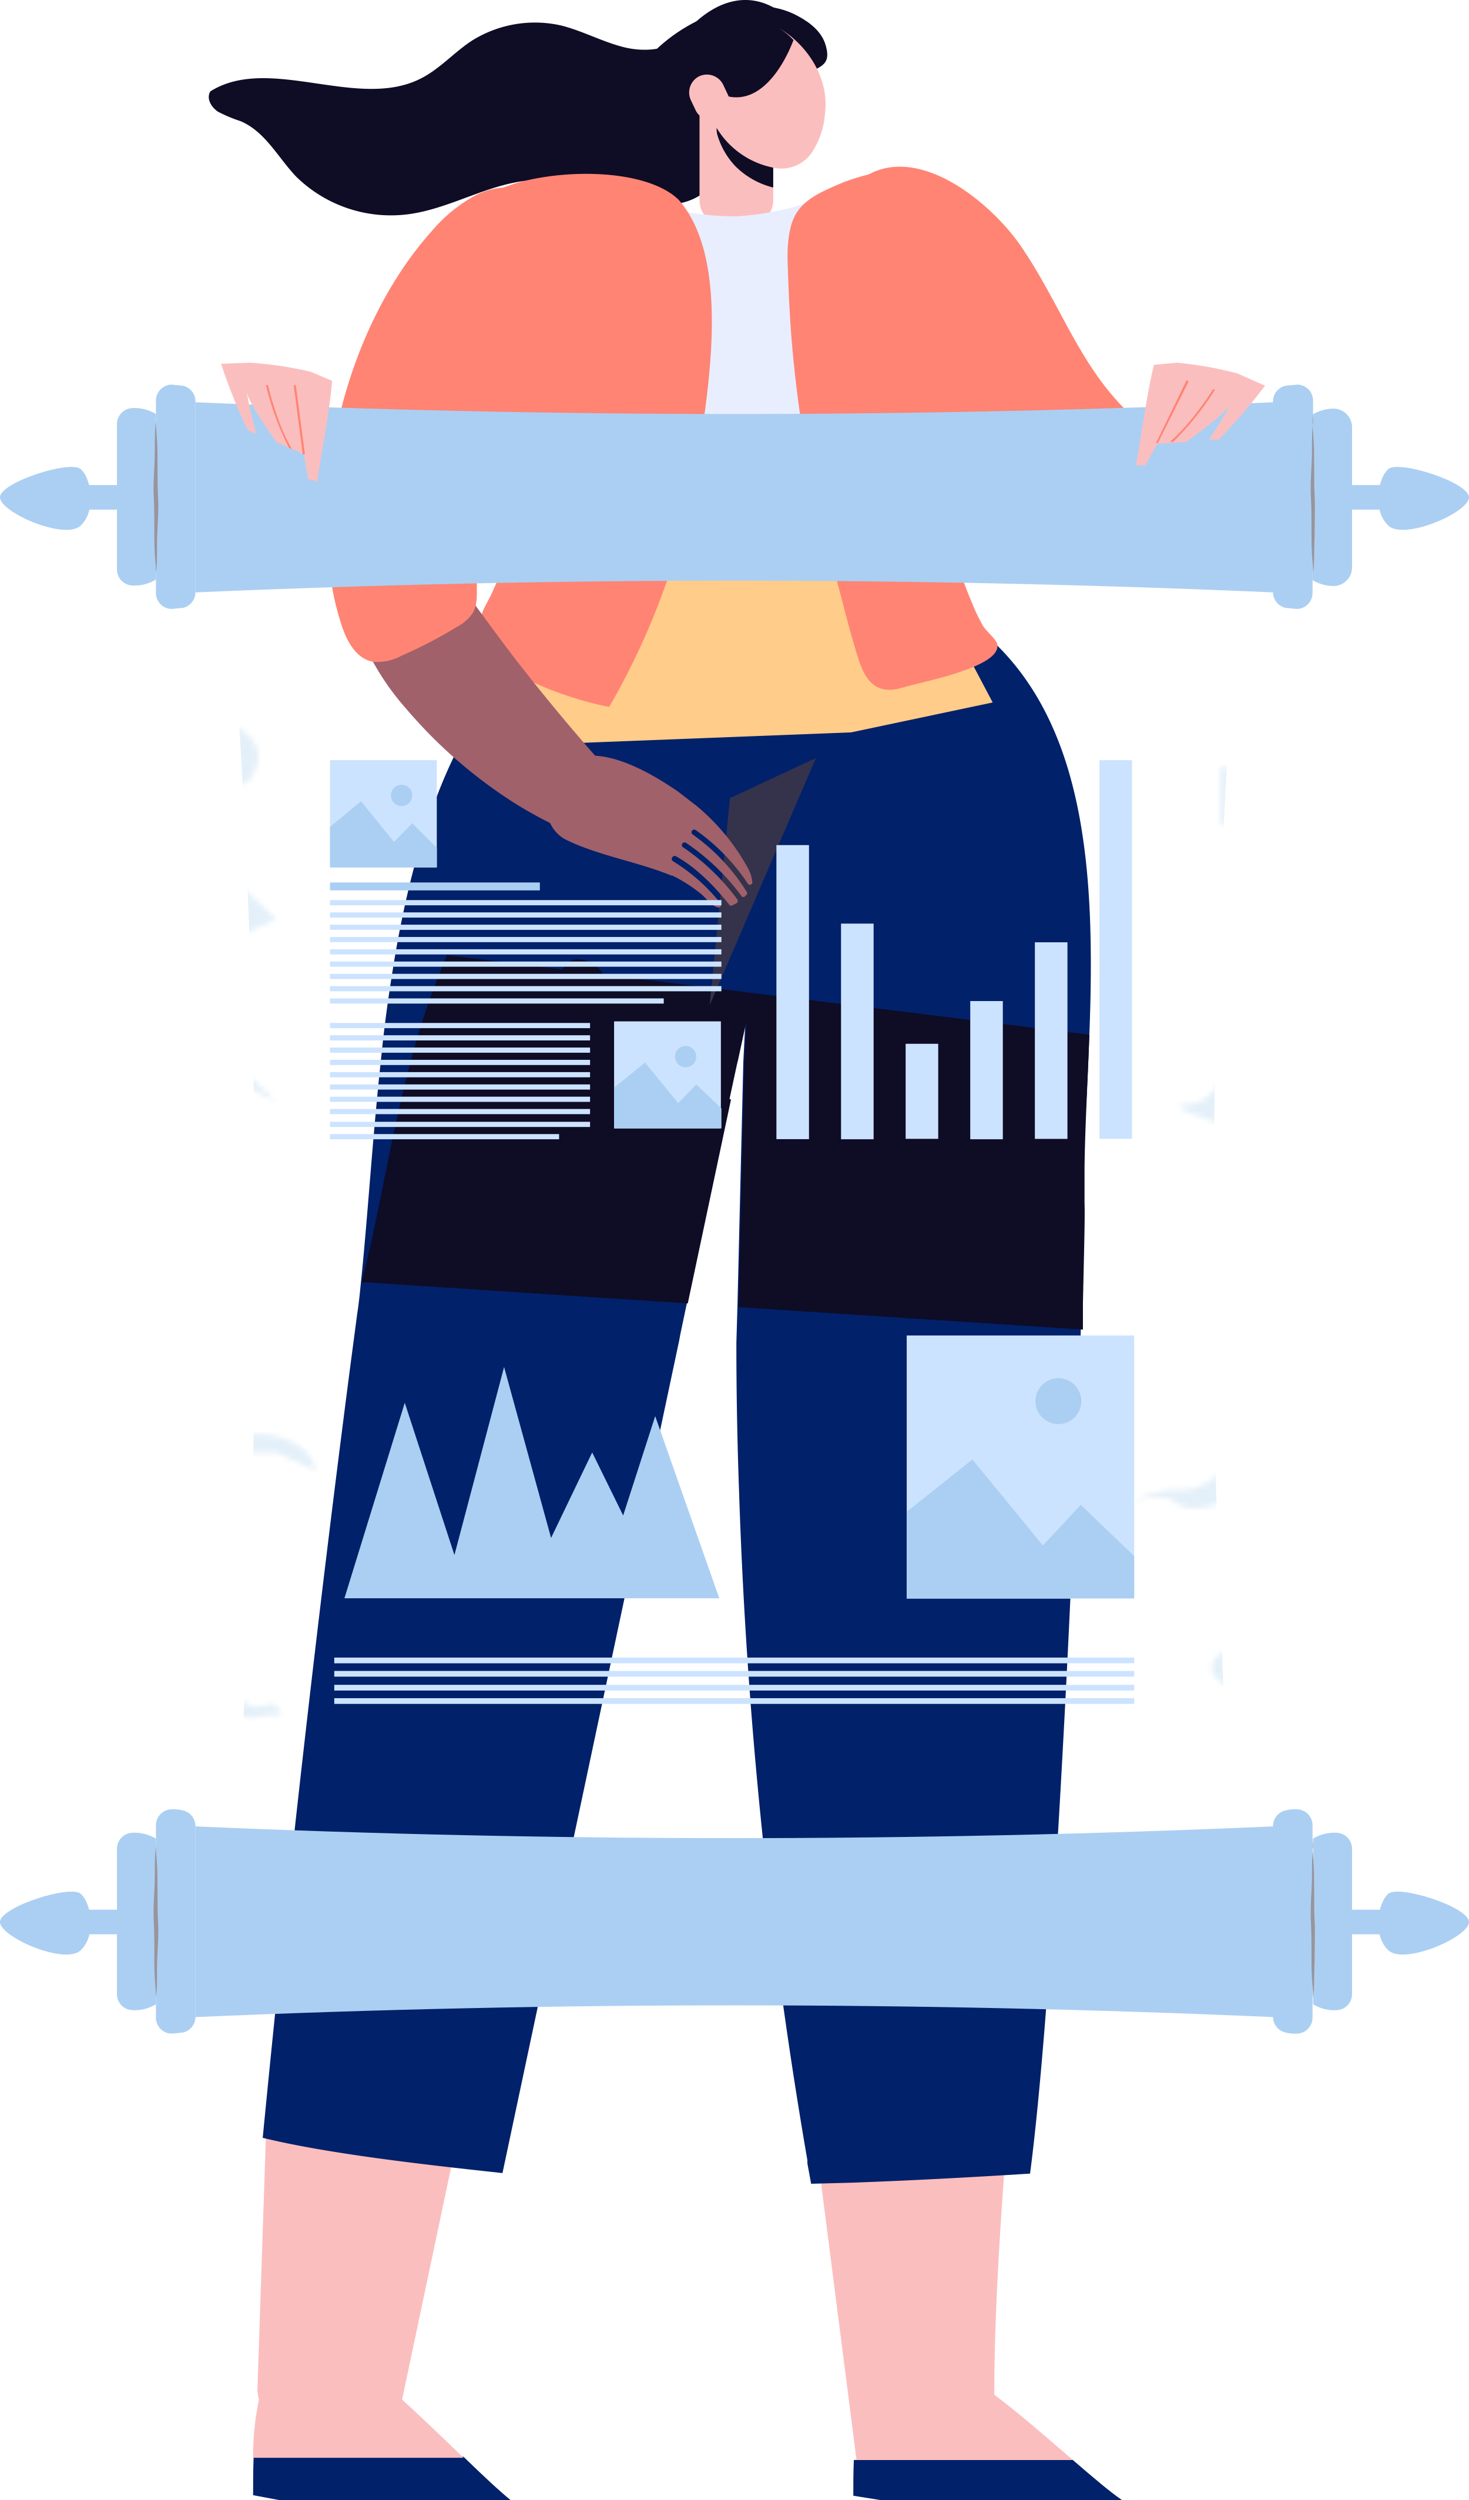 <svg xmlns="http://www.w3.org/2000/svg" xmlns:xlink="http://www.w3.org/1999/xlink" viewBox="0 0 275.1 468">
  <defs>
    <style>
      .cls-1 {
        filter: url(#luminosity-invert-noclip);
      }

      .cls-2 {
        fill: #fff;
      }

      .cls-3 {
        isolation: isolate;
      }

      .cls-4 {
        fill: #01216a;
      }

      .cls-5 {
        fill: #fbbebe;
      }

      .cls-6 {
        fill: #a0616b;
      }

      .cls-7 {
        fill: #0f0c26;
      }

      .cls-8 {
        fill: #35324c;
      }

      .cls-9 {
        fill: #92a5f8;
      }

      .cls-10 {
        fill: #ffcc8a;
      }

      .cls-11 {
        fill: #e9eeff;
      }

      .cls-12 {
        fill: #ff8474;
      }

      .cls-13 {
        mask: url(#mask);
      }

      .cls-14 {
        fill: #e4f0f9;
      }

      .cls-15 {
        fill: #abcff2;
      }

      .cls-16 {
        mix-blend-mode: multiply;
      }

      .cls-17 {
        fill: #99949c;
      }

      .cls-18 {
        fill: #cce3ff;
      }
    </style>
    <filter id="luminosity-invert-noclip" x="39.35" y="105.38" width="197.62" height="260.64" filterUnits="userSpaceOnUse" color-interpolation-filters="sRGB">
      <feColorMatrix values="-1 0 0 0 1 0 -1 0 0 1 0 0 -1 0 1 0 0 0 1 0" result="invert"/>
      <feFlood flood-color="#fff" result="bg"/>
      <feBlend in="invert" in2="bg"/>
    </filter>
    <mask id="mask" x="39.35" y="105.38" width="197.62" height="260.64" maskUnits="userSpaceOnUse">
      <g class="cls-1">
        <path class="cls-2" d="M228.6,202s-1.8,4.8-6.6,4.8,6.6,3.6,6.6,3.6Z"/>
        <polygon class="cls-2" points="232.8 143.7 228.6 143.7 228.6 154 237 161.8 232.8 143.7"/>
        <path class="cls-2" d="M228.6,275.3a9.4,9.4,0,0,1-7.8,3.6,17.5,17.5,0,0,0-9,2.4s5.4-2.4,8.4,0,8.4,0,8.4,0Z"/>
        <path class="cls-2" d="M232.8,307.1s-9.6,3.6-4.2,7.8S232.8,307.1,232.8,307.1Z"/>
        <path class="cls-2" d="M44.2,269.3s3.6-1.8,9,0,6,6,6,6l-7.5-3.4H44.2Z"/>
        <path class="cls-2" d="M44.2,164.8l3,3c1.8,1.8,4.5,4.2,4.5,4.2l-7.5,3.6Z"/>
        <polygon class="cls-2" points="44.2 199 51.7 206.2 44.2 202.6 44.2 199"/>
        <path class="cls-2" d="M39.4,134.1s11.1,2.4,8.6,9.6-8.6,0-8.6,0Z"/>
        <path class="cls-2" d="M44.4,316.5s1.4,4.4,5.7,2.6c1.5-.7,2.7,1.9,2.7,1.9a16,16,0,0,0-4.1.4c-3.6.8-4.4-1-4.4-1Z"/>
      </g>
    </mask>
  </defs>
  <title>Illustration 5</title>
  <g class="cls-3">
    <g id="Layer_1" data-name="Layer 1">
      <g>
        <path class="cls-4" d="M47.4,467.1c0-2.4,0-4.9.1-7.2H86.8c3.5,3.4,6.7,6.4,8.8,8.1H52.2Z"/>
        <path class="cls-4" d="M164.8,468l-5-.8c0-2.3,0-4.5.1-6.7h41c3.7,3.2,7,6,9.2,7.5Z"/>
        <path class="cls-5" d="M151,387.1l9.4,73.4h40.5c-5-4.3-10.5-9.1-14.7-12.2,0-16.7,1.4-37,3.2-58.6A315.5,315.5,0,0,1,151,387.1Z"/>
        <path class="cls-5" d="M85.1,402.8l-31.3-3.4v.4h-4l-1.6,47.8c.1.5.1,1,.3,1.6a50.9,50.9,0,0,0-1.1,10.9H86.8c-3.8-3.7-8-7.7-11.5-10.9Z"/>
        <path class="cls-6" d="M155.3,388.9a.9.9,0,0,1-.2-.6Z"/>
        <path class="cls-6" d="M155.2,388.3l-1.2-3.6C157.2,385.1,155.2,387,155.2,388.3Z"/>
        <path class="cls-4" d="M204,193.7c.3-7.4.4-15,.1-22.4-1.1-25.7-7.5-50.1-33.2-60.9a63.7,63.7,0,0,0-8.2-2.8c-16.8-4.5-35.7-3.3-50.8,4.6a51.8,51.8,0,0,0-7.1,4.4c-18.2,13.5-26.5,37.2-30.8,62.2-1,6-1.9,12.1-2.5,18.1-1.7,15.4-2.6,30.5-3.9,43.1-.2,2-.4,4-.7,5.9l-1.4,10.6q-9.3,71.7-16.3,143.7c12.6,3.1,32,5.2,44.9,6.6l33.1-155.9.2-1.1,1.2-5.7,8.1-38.4h-.3l1.4-6.5.2-.8,1.6-7.4q-.2,3.9-.4,7.8l-1.1,45.8-.2,6.8q0,13.8.5,27.7a910.8,910.8,0,0,0,12.8,125.3v.6l.7,3.8,7.6-.2c11.1-.4,22.2-1,33.4-1.7,4-30.5,7.5-100.9,9.1-145,.2-4.7.3-9,.4-13V244c.3-9.4.4-16.1.3-18.8s-.1-4.4,0-6.7C203.2,210.8,203.7,202.4,204,193.7Z"/>
        <path class="cls-7" d="M203.1,225.2c.1,2.7-.1,9.4-.3,18.8v4.9l-64.5-4.2,1.1-45.8q.2-3.9.4-7.8l-1.6,7.4-.2.8-1.4,6.5h.3L128.8,244l-61.1-4c3.4-12.6,5.4-27.7,9.7-43.1a139.9,139.9,0,0,1,6.3-18.1L204,193.7c-.3,8.7-.8,17.1-.9,24.8C203.1,220.8,203.1,223.1,203.1,225.2Z"/>
        <path class="cls-7" d="M105.3,182.2c0,1.9,1.8,3.7,4,4.2s4-.7,4-2.5-1.8-3.7-4-4.2S105.3,180.4,105.3,182.2Z"/>
        <polygon class="cls-8" points="132.9 188.2 152.8 141.9 136.7 149.4 132.9 188.2"/>
        <path class="cls-9" d="M68.4,83.3c.2-.2-.7-.1,0,0Z"/>
        <polygon class="cls-10" points="185.9 131.5 167.9 97.4 104.6 98.4 84.7 140 159.4 137.1 185.9 131.5"/>
        <g>
          <path class="cls-7" d="M119.7,37.7c11.6,2.4,13.1-3.1,19.8-8.8,2.5-2.1,5.2-4.2,8.3-5.1a21.1,21.1,0,0,0,2.6-.8c2.8-1.2,2.6-6.1,2.5-8.7a15.4,15.4,0,0,0-3.2-8.8C142.3-3.2,134-.6,128,6.5c-2.5,3-7.4,3.3-11.3,2.3s-7.6-3-11.5-4A22.2,22.2,0,0,0,88.4,7.6C85,9.8,82.3,13,78.6,14.8c-11.8,5.8-28.2-4.6-39.2,2.3-.8,1.3.1,2.9,1.4,3.8a28.1,28.1,0,0,0,4.3,1.8c4.6,2,6.9,6.7,10.3,10.3a25.3,25.3,0,0,0,21.1,7.1c8.3-1.1,15.8-6.3,24.2-6.4a26.4,26.4,0,0,1,5.6.5C110.8,35.1,115.2,36.8,119.7,37.7Zm-16-4.1h0Z"/>
          <g>
            <path class="cls-7" d="M120.7,11.6c-5,6-6.8,13.7-1.6,20.5,10.5,13.8,20.3-6,25.3-11.2,2.2-2.3,4-4.6,6.3-6.6s5.2-1.6,3.9-5.9c-.7-2.4-2.8-4.1-5-5.3C140.8-1.9,127.7,3.2,120.7,11.6Z"/>
            <path class="cls-5" d="M144.8,20.2V37.5c0,3.1-3.1,5.6-6.9,5.6s-6.9-2.5-6.9-5.6V20.2Z"/>
            <path class="cls-7" d="M139.4,23.8c1.7,1.5,3.5,3,5.4,4.3v7a15.1,15.1,0,0,1-7.1-4,14.4,14.4,0,0,1-3.4-6,5.9,5.9,0,0,1-.1-1.3Z"/>
            <path class="cls-5" d="M145.8,5.2a13.5,13.5,0,0,1,2.8,2.3c-2.1,5.5-6.9,13.1-13.9,10a8.2,8.2,0,0,1-2.3-1.6,13.1,13.1,0,0,0,.6,5.6,16,16,0,0,0,11.9,9.9,6.9,6.9,0,0,0,7.3-3.1,15.3,15.3,0,0,0,2.3-7.1C155.3,14.8,151.4,8.5,145.8,5.2Z"/>
            <path class="cls-5" d="M134.8,22.2h0a3.4,3.4,0,0,1-4.5-1.5l-.9-1.9a3.4,3.4,0,0,1,1.5-4.5h0a3.4,3.4,0,0,1,4.5,1.5l.9,1.9A3.4,3.4,0,0,1,134.8,22.2Z"/>
          </g>
        </g>
        <path class="cls-8" d="M168.9,76.8q-2-3.8-3.9-7.8c1.6-12.2,5.2-24.5,12.8-27.3,10.7-3.9,4.1,40,3.6,49.2Z"/>
        <path class="cls-11" d="M90.9,42.7c-3.3,7.9,5.1,16,7.6,22.9a42.3,42.3,0,0,1,2.4,9.7q.2,1.6.4,3.3a88.6,88.6,0,0,1,.4,11.5v2.4h.1a19.7,19.7,0,0,1,7.2,4.5l2.5,1.6,4.2,1.6c2.4.8,4.9,1.5,7.3,2.1a118.1,118.1,0,0,0,24.3,2.4,84.4,84.4,0,0,0,15.7-2.7,85.4,85.4,0,0,0,9.8-4.2c-.3-1.2-.5-2.3-.6-3.5v-.7c-.1-.7-.2-1.4-.2-2.1v-.6c0-.3,0-.6-.1-.9V88.9c0-.3,0-.5,0-.8s0-2.9,0-4.4A94.4,94.4,0,0,1,176.2,57q-4.3-6.2-9.1-12.2c-3-3.7-5.6-7.7-8.9-11.1-3.2,4.5-15.2,6.6-20.4,6.8a50.6,50.6,0,0,1-9.1-.8c-2.9-.4-5.9-.9-8.8-1.5-8.7-1.9-17.5-6.3-25.7,0a10.9,10.9,0,0,0-2.9,3.1Z"/>
        <path class="cls-12" d="M148.7,68.4c.7,6.9,1.7,13.7,3.1,20.4s3.1,13.5,5,20.2c1.1,4.1,2.1,8.2,3.3,12.2s2.5,9.5,9,7.5c3.6-1.1,19-3.9,17.6-8.3-.2-.7-2.1-2.4-2.6-3.2a35.2,35.2,0,0,1-2.1-4.4,71.1,71.1,0,0,1-3.4-9.9,73.1,73.1,0,0,1,.9-40.8c1.5-4.6,3.4-9,4.1-13.8,1.5-11-5.8-17.1-15.7-16.5a36.7,36.7,0,0,0-12.2,3.3c-2.5,1.1-5,2.4-6.5,4.7s-1.8,6.1-1.7,9.3C147.7,55.5,148,62,148.7,68.4Z"/>
        <path class="cls-12" d="M92.5,62.4c-2.6-4.3-6.4-6.9-6.9-12.5a15.1,15.1,0,0,1,5.1-12.8c6.1-5,27.3-6.9,35.6-.4l.7.6c9.3,10.4,6.1,32.5,4.2,45.4a136.9,136.9,0,0,1-17.1,49.6c-.1.2-30.1-6.1-23.2-18.9l1-1.9.5-1.1a58.7,58.7,0,0,0,5.1-29.7C97,74.5,95.7,67.6,92.5,62.4Z"/>
        <path class="cls-12" d="M209.3,107.3c3.3,1,7.4,1.4,9.6-1.2a9.5,9.5,0,0,0,1.8-4.8,88.7,88.7,0,0,0,1.2-11.7,8.4,8.4,0,0,0-.5-3.9c-.7-1.5-2.3-2.5-3.7-3.4-14.4-9.4-17.5-23-26.5-36.2-5.6-8.2-19.8-20-30-12.5a12.9,12.9,0,0,0-4.9,9,28.2,28.2,0,0,0,1.1,10.2c5.7,22.2,25.5,44.4,47.4,53Z"/>
        <path class="cls-6" d="M67.4,112.5c-.6,3.8.6,7.8,2.3,11.1a47.8,47.8,0,0,0,6.3,9,89.9,89.9,0,0,0,20.3,17.7c3.1,2,24.6,14.8,23.3,1.9-.2-2-1.5-3.5-2.8-4.8Q106.3,136,96.6,123.5c-3.2-4.2-6.3-8.4-9.4-12.7s-3.7-6.8-8.4-7.4A10.9,10.9,0,0,0,67.5,112Z"/>
        <path class="cls-12" d="M63.8,116.5c1,3.3,2.8,6.9,6.2,7.4a9.5,9.5,0,0,0,5.1-1.1,88.7,88.7,0,0,0,10.4-5.4,8.4,8.4,0,0,0,3-2.6c.9-1.5.8-3.3.8-5,0-17.2,9.7-27.2,15.8-42,3.8-9.2,5.9-27.5-5.9-32a12.9,12.9,0,0,0-10.2.8,28.3,28.3,0,0,0-8,6.5C65.6,60.2,57.8,88.9,62.6,112Q63.1,114.3,63.8,116.5Z"/>
        <path class="cls-6" d="M139.8,166.9a37.2,37.2,0,0,0-10.1-10.7.5.5,0,0,1-.1-.7.5.5,0,0,1,.7-.1,38,38,0,0,1,9.8,10.1.5.5,0,0,0,.8-.2h0a6.8,6.8,0,0,0-.9-2.9,40.6,40.6,0,0,0-9.5-11.5l-3.5-2.7c-4.8-3.3-17-11-22.8-3.7-3.3,4.2-2.4,10.6,1.8,12.7,6.1,3,13.4,4.1,19.7,6.7h.2a27.6,27.6,0,0,1,5.2,3.3c1.1.8,2.1,2.5,3.5,2.7a.5.5,0,0,0,.4-.7,33.9,33.9,0,0,0-9-8,.5.5,0,0,1-.1-.7.5.5,0,0,1,.7-.2c3.8,2.1,7.3,5.7,10,9.1a.4.4,0,0,0,.5.1l.8-.4a.5.5,0,0,0,.2-.7,41.5,41.5,0,0,0-10.2-9.8.5.5,0,0,1-.1-.7.5.5,0,0,1,.7-.1,42.3,42.3,0,0,1,10.4,10,.4.4,0,0,0,.6,0l.4-.4A.5.5,0,0,0,139.8,166.9Z"/>
        <g>
          <g>
            <g class="cls-13">
              <path class="cls-14" d="M232.3,366H42.7a1660.3,1660.3,0,0,0,0-260.5H232.3A1659.8,1659.8,0,0,0,232.3,366Z"/>
            </g>
            <g>
              <path class="cls-15" d="M238.5,110.9q-100.9-4.4-201.9,0V75.3q100.9,4.4,201.9,0Z"/>
              <g>
                <path class="cls-15" d="M245.8,111a3,3,0,0,1-2.9,3l-2.1-.2a3,3,0,0,1-2.4-3V75.2a3,3,0,0,1,2.4-3L243,72a3,3,0,0,1,2.9,3Z"/>
                <path class="cls-15" d="M253.2,106.2a3.5,3.5,0,0,1-3.7,3.5,7.9,7.9,0,0,1-3.7-1.1v-31a7.9,7.9,0,0,1,3.7-1.1,3.5,3.5,0,0,1,3.7,3.5Z"/>
                <g class="cls-16">
                  <path class="cls-17" d="M245.8,77.6v1.3c0,.8.1,2.1.2,3.5s.1,3.1.1,5,0,3.8.1,5.7,0,3.9,0,5.7-.1,3.5-.1,5-.1,2.7-.2,3.5v0c0-.8-.1-2.1-.2-3.5s-.1-3.1-.1-5,0-3.7-.1-5.7,0-3.9.1-5.7.1-3.5.1-5,.1-2.7.2-3.5Z"/>
                </g>
                <path class="cls-15" d="M259.9,95.4h-6.8V90.8h6.8Z"/>
                <path class="cls-15" d="M275.1,93.1c0,2.8-12.1,8.1-15.1,5.3s-2-8.9,0-10.6S275.1,90.3,275.1,93.1Z"/>
              </g>
              <g>
                <path class="cls-15" d="M29.2,111a3,3,0,0,0,2.9,3l2.1-.2a3,3,0,0,0,2.4-3V75.2a3,3,0,0,0-2.4-3L32.1,72a3,3,0,0,0-2.9,3Z"/>
                <path class="cls-15" d="M21.9,106.6a3,3,0,0,0,2.8,3,7.7,7.7,0,0,0,4.5-1.1v-31a7.7,7.7,0,0,0-4.5-1.1,3,3,0,0,0-2.8,3Z"/>
                <g class="cls-16">
                  <path class="cls-17" d="M29.2,77.6v1.3c0,.8.1,2.1.2,3.5s.1,3.1.1,5,0,3.7.1,5.7,0,3.9-.1,5.7-.1,3.5-.1,5-.1,2.7-.2,3.5v0c0-.8-.1-2.1-.2-3.5s-.1-3.1-.1-5,0-3.8-.1-5.7,0-3.9.1-5.7.1-3.5.1-5,.1-2.7.2-3.5Z"/>
                </g>
                <path class="cls-15" d="M15.1,95.4h6.8V90.8H15.1Z"/>
                <path class="cls-15" d="M0,93.1c0,2.8,12.1,8.1,15.1,5.3s2-8.9,0-10.6S0,90.3,0,93.1Z"/>
              </g>
            </g>
            <g>
              <path class="cls-15" d="M238.5,377.6q-100.9-4.4-201.9,0V341.9q100.9,4.4,201.9,0Z"/>
              <g>
                <path class="cls-15" d="M245.8,377.7a3,3,0,0,1-2.9,3,7.4,7.4,0,0,1-2.1-.2,3,3,0,0,1-2.4-3V341.9a3,3,0,0,1,2.4-3,7.4,7.4,0,0,1,2.1-.2,3,3,0,0,1,2.9,3Z"/>
                <path class="cls-15" d="M253.2,373.3a3,3,0,0,1-2.8,3,7.7,7.7,0,0,1-4.5-1.1v-31a7.7,7.7,0,0,1,4.5-1.1,3,3,0,0,1,2.8,3Z"/>
                <g class="cls-16">
                  <path class="cls-17" d="M245.8,344.3v1.3c0,.8.1,2.1.2,3.5s.1,3.1.1,5,0,3.8.1,5.7,0,3.9,0,5.7-.1,3.5-.1,5-.1,2.7-.2,3.5v0c0-.8-.1-2.1-.2-3.5s-.1-3.1-.1-5,0-3.7-.1-5.7,0-3.9.1-5.7.1-3.5.1-5,.1-2.7.2-3.5Z"/>
                </g>
                <path class="cls-15" d="M259.9,362.1h-6.8v-4.6h6.8Z"/>
                <path class="cls-15" d="M275.1,359.8c0,2.8-12.1,8.1-15.1,5.3s-2-8.9,0-10.6S275.1,357,275.1,359.8Z"/>
              </g>
              <g>
                <path class="cls-15" d="M29.2,377.7a3,3,0,0,0,2.9,3l2.1-.2a3,3,0,0,0,2.4-3V341.9a3,3,0,0,0-2.4-3,7.5,7.5,0,0,0-2.1-.2,3,3,0,0,0-2.9,3Z"/>
                <path class="cls-15" d="M21.9,373.3a3,3,0,0,0,2.8,3,7.7,7.7,0,0,0,4.5-1.1v-31a7.7,7.7,0,0,0-4.5-1.1,3,3,0,0,0-2.8,3Z"/>
                <g class="cls-16">
                  <path class="cls-17" d="M29.2,344.3v1.3c0,.8.1,2.1.2,3.5s.1,3.1.1,5,0,3.7.1,5.7,0,3.9-.1,5.7-.1,3.5-.1,5-.1,2.7-.2,3.5v0c0-.8-.1-2.1-.2-3.5s-.1-3.1-.1-5,0-3.8-.1-5.7,0-3.9.1-5.7.1-3.5.1-5,.1-2.7.2-3.5Z"/>
                </g>
                <path class="cls-15" d="M15.1,362.1h6.8v-4.6H15.1Z"/>
                <path class="cls-15" d="M0,359.8c0,2.8,12.1,8.1,15.1,5.3s2-8.9,0-10.6S0,357,0,359.8Z"/>
              </g>
            </g>
          </g>
          <g>
            <g>
              <rect class="cls-18" x="205.9" y="142.3" width="6.1" height="70.89"/>
              <rect class="cls-18" x="193.8" y="176.4" width="6.1" height="36.8"/>
              <rect class="cls-18" x="181.7" y="187.4" width="6.1" height="25.87"/>
              <rect class="cls-18" x="169.6" y="195.4" width="6.1" height="17.79"/>
              <rect class="cls-18" x="157.5" y="172.9" width="6.1" height="40.37"/>
              <rect class="cls-18" x="145.4" y="158.2" width="6.1" height="55.05"/>
            </g>
            <rect class="cls-18" x="61.8" y="168.5" width="73.3" height="0.97"/>
            <rect class="cls-18" x="61.8" y="170.8" width="73.3" height="0.97"/>
            <rect class="cls-18" x="61.8" y="173.1" width="73.3" height="0.97"/>
            <rect class="cls-18" x="61.8" y="175.4" width="73.3" height="0.97"/>
            <rect class="cls-18" x="61.8" y="177.7" width="73.3" height="0.97"/>
            <rect class="cls-18" x="61.8" y="180" width="73.3" height="0.97"/>
            <rect class="cls-18" x="61.8" y="182.3" width="73.3" height="0.97"/>
            <rect class="cls-18" x="61.8" y="184.6" width="73.3" height="0.97"/>
            <rect class="cls-18" x="61.8" y="186.9" width="62.5" height="0.97"/>
            <rect class="cls-18" x="61.8" y="191.5" width="48.7" height="0.97"/>
            <rect class="cls-18" x="61.8" y="193.8" width="48.7" height="0.97"/>
            <rect class="cls-18" x="61.8" y="196.1" width="48.7" height="0.97"/>
            <rect class="cls-18" x="61.8" y="198.4" width="48.7" height="0.97"/>
            <rect class="cls-18" x="61.8" y="200.7" width="48.7" height="0.97"/>
            <rect class="cls-18" x="61.8" y="203" width="48.7" height="0.97"/>
            <rect class="cls-18" x="61.8" y="205.3" width="48.7" height="0.97"/>
            <rect class="cls-18" x="61.8" y="207.6" width="48.7" height="0.97"/>
            <rect class="cls-18" x="61.8" y="210" width="48.7" height="0.97"/>
            <rect class="cls-18" x="61.8" y="212.3" width="42.9" height="0.97"/>
            <rect class="cls-15" x="61.8" y="165.2" width="39.3" height="1.48"/>
            <g>
              <rect class="cls-18" x="61.8" y="142.3" width="20" height="20.05"/>
              <g>
                <polygon class="cls-15" points="67.6 150 61.8 154.8 61.8 162.4 81.8 162.4 81.8 158.7 77.2 154.1 73.8 157.6 67.6 150"/>
                <circle class="cls-15" cx="75.2" cy="148.9" r="2"/>
              </g>
            </g>
            <g>
              <rect class="cls-18" x="115" y="191.2" width="20" height="20.05"/>
              <g>
                <polygon class="cls-15" points="120.8 198.9 115 203.6 115 211.2 135.1 211.2 135.1 207.5 130.4 203 127 206.5 120.8 198.9"/>
                <circle class="cls-15" cx="128.4" cy="197.8" r="2"/>
              </g>
            </g>
            <g>
              <rect class="cls-18" x="62.6" y="310.3" width="149.8" height="1.07"/>
              <rect class="cls-18" x="62.6" y="312.8" width="149.8" height="1.07"/>
              <rect class="cls-18" x="62.6" y="315.4" width="149.8" height="1.07"/>
              <rect class="cls-18" x="62.6" y="317.9" width="149.8" height="1.07"/>
              <g>
                <g>
                  <rect class="cls-18" x="169.8" y="250" width="42.6" height="49.27"/>
                  <polygon class="cls-15" points="182.1 273.2 169.8 283 169.8 299.2 212.4 299.2 212.4 291.3 202.4 281.7 195.3 289.3 182.1 273.2"/>
                  <circle class="cls-15" cx="198.2" cy="262.3" r="4.3"/>
                </g>
                <polygon class="cls-15" points="134.7 299.2 64.5 299.2 75.8 262.6 85.1 291.1 94.4 255.9 103.2 287.9 110.9 271.9 116.7 283.7 122.7 265.1 134.7 299.2"/>
              </g>
            </g>
          </g>
        </g>
        <g>
          <g>
            <path class="cls-5" d="M46.8,67.9a67.9,67.9,0,0,1,11.4,1.7l4,1.7c-.6,6.8-2.2,14.2-2.8,18.9l-1.7-.6L56.9,85l-5.1-2.2c-1.9-2.7-5.3-7.7-5.6-9.4A78.1,78.1,0,0,0,48,81.2l-1.6-.7a101.1,101.1,0,0,1-5-12.4Z"/>
            <polygon class="cls-12" points="55 72.1 55.4 72.1 57.1 85 56.7 85.1 55 72.1"/>
            <path class="cls-12" d="M54.1,83.8a52.9,52.9,0,0,1-4.3-11.7h.4c0,.1,1.7,7.4,4.5,12Z"/>
          </g>
          <g>
            <path class="cls-5" d="M231.7,69.9a67.9,67.9,0,0,0-11.3-2l-4.3.4c-1.6,6.6-2.4,14.2-3.4,18.8h1.8l2.2-4,5.5-.4c2.7-2,7.5-5.6,8.3-7.1a78.1,78.1,0,0,1-4.1,6.7h1.8a101.1,101.1,0,0,0,8.7-10.1Z"/>
            <polygon class="cls-12" points="222.6 71.4 222.2 71.2 216.5 82.9 216.8 83 222.6 71.4"/>
            <path class="cls-12" d="M219.7,82.7a52.9,52.9,0,0,0,7.8-9.7l-.3-.2c0,.1-4,6.4-8.1,9.9Z"/>
          </g>
        </g>
      </g>
    </g>
  </g>
</svg>
